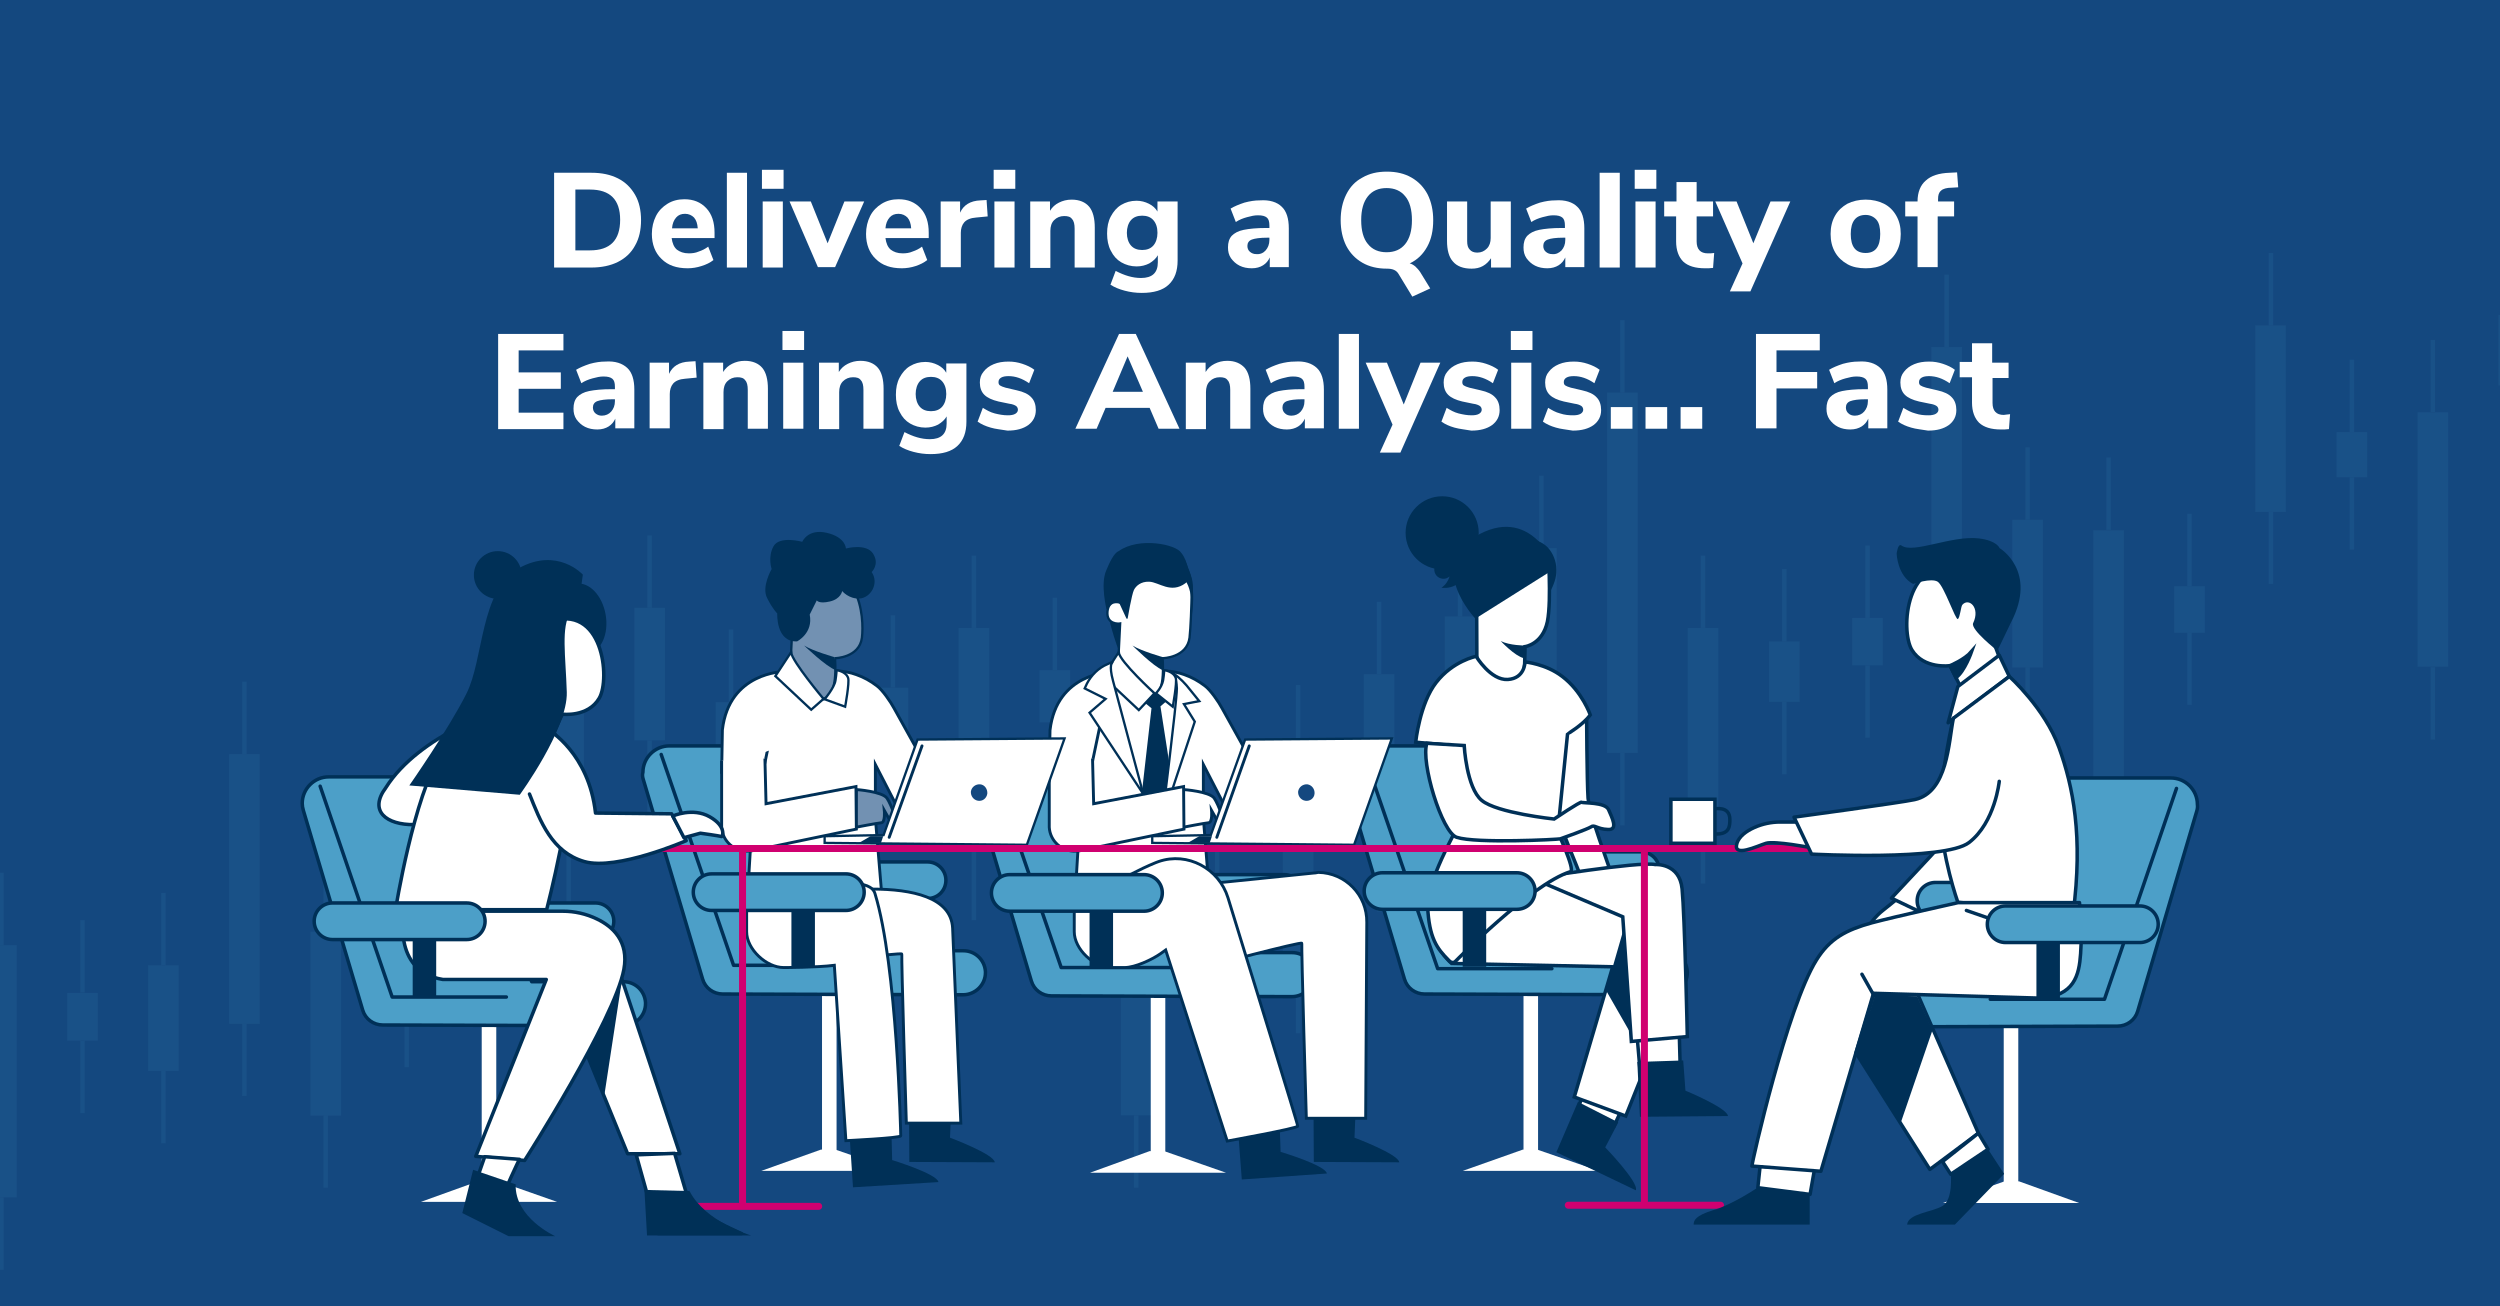 <?xml version="1.0" encoding="utf-8"?>
<!-- Generator: Adobe Illustrator 27.7.0, SVG Export Plug-In . SVG Version: 6.00 Build 0)  -->
<svg version="1.1" xmlns="http://www.w3.org/2000/svg" xmlns:xlink="http://www.w3.org/1999/xlink" x="0px" y="0px"
	 viewBox="0 0 670 350" style="enable-background:new 0 0 670 350;" xml:space="preserve">
<style type="text/css">
	.st0{fill:#14487F;}
	.st1{opacity:0.1;clip-path:url(#SVGID_00000047046621964217142720000001637977975437471905_);}
	.st2{fill:#4C9FC8;}
	.st3{fill:#FFFFFF;}
	.st4{fill:#003057;}
	.st5{fill:#4C9FC8;stroke:#003057;stroke-width:0.94;stroke-linecap:round;stroke-linejoin:round;stroke-miterlimit:10;}
	.st6{fill:none;stroke:#003057;stroke-width:0.94;stroke-linecap:round;stroke-linejoin:round;stroke-miterlimit:10;}
	.st7{fill:#FFFFFF;stroke:#003057;stroke-width:0.94;stroke-miterlimit:10;}
	.st8{fill:#263238;}
	.st9{fill:#FFFFFF;stroke:#003057;stroke-width:0.627;stroke-miterlimit:10;}
	.st10{fill:#FFFFFF;stroke:#003057;stroke-width:0.784;stroke-miterlimit:10;}
	.st11{fill:none;stroke:#003057;stroke-width:0.784;stroke-linecap:round;stroke-linejoin:round;stroke-miterlimit:10;}
	.st12{fill:#7291B2;stroke:#003057;stroke-width:0.627;stroke-miterlimit:10;}
	.st13{fill:#7291B2;stroke:#003057;stroke-width:0.784;stroke-miterlimit:10;}
	.st14{fill:none;stroke:#D00070;stroke-width:1.881;stroke-linecap:round;stroke-linejoin:round;stroke-miterlimit:10;}
	.st15{fill:#FFFFFF;stroke:#003057;stroke-width:0.94;stroke-linecap:round;stroke-linejoin:round;stroke-miterlimit:10;}
	.st16{fill:#003057;stroke:#003057;stroke-width:0.94;stroke-miterlimit:10;}
	.st17{fill:none;stroke:#003057;stroke-width:0.94;stroke-miterlimit:10;}
</style>
<g id="Chair_4">
</g>
<g id="Char_4_x5F_head">
</g>
<g id="Char4">
</g>
<g id="Char_4_x5F_Arm">
</g>
<g id="Arm_4">
</g>
<g id="Char_3_x5F_Head">
</g>
<g id="Chair_3_00000101072983827464517980000009537118369442569119_">
</g>
<g id="Char_3_x5F_Arm">
</g>
<g id="Char_3_x5F_Laptop">
</g>
<g id="Char_2_x5F_Head">
</g>
<g id="Chair_2">
</g>
<g id="Char_2_x5F_Hand">
</g>
<g id="Char_2_x5F_Laptop">
</g>
<g id="Table">
</g>
<g id="Char5_x5F_Head">
</g>
<g id="Layer_19">
</g>
<g id="Chair_5">
</g>
<g id="Char_5_x5F_Arm">
</g>
<g id="Chair_1">
</g>
<g id="Char_1_x5F_Arm">
</g>
<g id="Char_1_x5F_Head">
</g>
<g id="Chair_1_x5F_Arm">
</g>
<g id="TableAcc">
	<rect class="st0" width="670" height="350"/>
	<g>
		<defs>
			<rect id="SVGID_1_" width="670" height="350"/>
		</defs>
		<clipPath id="SVGID_00000104700423650484876220000016930627103168857768_">
			<use xlink:href="#SVGID_1_"  style="overflow:visible;"/>
		</clipPath>
		
			<g id="Grantt_Diagram_00000183946928330650143760000000014887512542776255_" style="opacity:0.1;clip-path:url(#SVGID_00000104700423650484876220000016930627103168857768_);">
			<g>
				<rect x="-3.7" y="253.3" class="st2" width="8.2" height="67.6"/>
				<rect x="-0.2" y="233.9" class="st2" width="1.2" height="19.4"/>
				<rect x="-0.2" y="320.9" class="st2" width="1.2" height="19.4"/>
			</g>
			<g>
				<rect x="18" y="266.1" class="st2" width="8.2" height="12.8"/>
				<rect x="21.5" y="246.6" class="st2" width="1.2" height="19.4"/>
				<rect x="21.5" y="278.9" class="st2" width="1.2" height="19.4"/>
			</g>
			<g>
				<rect x="39.7" y="258.7" class="st2" width="8.2" height="28.3"/>
				<rect x="43.2" y="239.3" class="st2" width="1.2" height="19.4"/>
				<rect x="43.2" y="287" class="st2" width="1.2" height="19.4"/>
			</g>
			<g>
				<rect x="61.4" y="202.1" class="st2" width="8.2" height="72.3"/>
				<rect x="64.9" y="182.7" class="st2" width="1.2" height="19.4"/>
				<rect x="64.9" y="274.3" class="st2" width="1.2" height="19.4"/>
			</g>
			<g>
				<rect x="83.2" y="249.7" class="st2" width="8.2" height="49.3"/>
				<rect x="86.7" y="230.3" class="st2" width="1.2" height="19.4"/>
				<rect x="86.7" y="298.9" class="st2" width="1.2" height="19.4"/>
			</g>
			<g>
				<rect x="104.9" y="246.2" class="st2" width="8.2" height="20.4"/>
				<rect x="108.4" y="226.8" class="st2" width="1.2" height="19.4"/>
				<rect x="108.4" y="266.6" class="st2" width="1.2" height="19.4"/>
			</g>
			<g>
				<rect x="126.6" y="223.5" class="st2" width="8.2" height="20.7"/>
				<rect x="130.1" y="204" class="st2" width="1.2" height="19.4"/>
				<rect x="130.1" y="244.2" class="st2" width="1.2" height="19.4"/>
			</g>
			<g>
				<rect x="148.3" y="176.6" class="st2" width="8.2" height="51.9"/>
				<rect x="151.8" y="157.2" class="st2" width="1.2" height="19.4"/>
				<rect x="151.8" y="228.5" class="st2" width="1.2" height="19.4"/>
			</g>
			<g>
				<rect x="170" y="162.9" class="st2" width="8.2" height="35.5"/>
				<rect x="173.5" y="143.5" class="st2" width="1.2" height="19.4"/>
				<rect x="173.5" y="198.4" class="st2" width="1.2" height="19.4"/>
			</g>
			<g>
				<rect x="191.8" y="188.2" class="st2" width="8.2" height="13.9"/>
				<rect x="195.3" y="168.7" class="st2" width="1.2" height="19.4"/>
				<rect x="195.3" y="202.1" class="st2" width="1.2" height="19.4"/>
			</g>
			<g>
				<rect x="213.5" y="209.9" class="st2" width="8.2" height="15"/>
				<rect x="217" y="190.5" class="st2" width="1.2" height="19.4"/>
				<rect x="217" y="224.9" class="st2" width="1.2" height="19.4"/>
			</g>
			<g>
				<rect x="235.2" y="184.3" class="st2" width="8.2" height="17.6"/>
				<rect x="238.7" y="164.9" class="st2" width="1.2" height="19.4"/>
				<rect x="238.7" y="201.8" class="st2" width="1.2" height="19.4"/>
			</g>
			<g>
				<rect x="256.9" y="168.3" class="st2" width="8.2" height="58.9"/>
				<rect x="260.4" y="148.9" class="st2" width="1.2" height="19.4"/>
				<rect x="260.4" y="227.2" class="st2" width="1.2" height="19.4"/>
			</g>
			<g>
				<rect x="278.6" y="179.6" class="st2" width="8.2" height="14"/>
				<rect x="282.1" y="160.2" class="st2" width="1.2" height="19.4"/>
				<rect x="282.1" y="193.5" class="st2" width="1.2" height="19.4"/>
			</g>
			<g>
				<rect x="300.4" y="207.9" class="st2" width="8.2" height="91"/>
				<rect x="303.9" y="188.5" class="st2" width="1.2" height="19.4"/>
				<rect x="303.9" y="298.9" class="st2" width="1.2" height="19.4"/>
			</g>
			<g>
				<rect x="322.1" y="237.3" class="st2" width="8.2" height="15.5"/>
				<rect x="325.6" y="217.9" class="st2" width="1.2" height="19.4"/>
				<rect x="325.6" y="252.8" class="st2" width="1.2" height="19.4"/>
			</g>
			<g>
				<rect x="343.8" y="203" class="st2" width="8.2" height="54.6"/>
				<rect x="347.3" y="183.6" class="st2" width="1.2" height="19.4"/>
				<rect x="347.3" y="257.5" class="st2" width="1.2" height="19.4"/>
			</g>
			<g>
				<rect x="365.5" y="180.7" class="st2" width="8.2" height="44.2"/>
				<rect x="369" y="161.3" class="st2" width="1.2" height="19.4"/>
				<rect x="369" y="224.9" class="st2" width="1.2" height="19.4"/>
			</g>
			<g>
				<rect x="387.2" y="165.2" class="st2" width="8.2" height="15.7"/>
				<rect x="390.7" y="145.8" class="st2" width="1.2" height="19.4"/>
				<rect x="390.7" y="180.9" class="st2" width="1.2" height="19.4"/>
			</g>
			<g>
				<rect x="409" y="146.9" class="st2" width="8.2" height="65.7"/>
				<rect x="412.5" y="127.5" class="st2" width="1.2" height="19.4"/>
				<rect x="412.5" y="212.6" class="st2" width="1.2" height="19.4"/>
			</g>
			<g>
				<rect x="430.7" y="105.2" class="st2" width="8.2" height="96.6"/>
				<rect x="434.2" y="85.8" class="st2" width="1.2" height="19.4"/>
				<rect x="434.2" y="201.8" class="st2" width="1.2" height="19.4"/>
			</g>
			<g>
				<rect x="452.3" y="168.3" class="st2" width="8.2" height="49.1"/>
				<rect x="455.8" y="148.9" class="st2" width="1.2" height="19.4"/>
				<rect x="455.8" y="217.4" class="st2" width="1.2" height="19.4"/>
			</g>
			<g>
				<rect x="474.1" y="171.9" class="st2" width="8.2" height="16.2"/>
				<rect x="477.6" y="152.5" class="st2" width="1.2" height="19.4"/>
				<rect x="477.6" y="188.1" class="st2" width="1.2" height="19.4"/>
			</g>
			<g>
				<rect x="496.4" y="165.6" class="st2" width="8.2" height="12.7"/>
				<rect x="499.9" y="146.2" class="st2" width="1.2" height="19.4"/>
				<rect x="499.9" y="178.3" class="st2" width="1.2" height="19.4"/>
			</g>
			<g>
				<rect x="517.6" y="93" class="st2" width="8.2" height="56.8"/>
				<rect x="521.1" y="73.6" class="st2" width="1.2" height="19.4"/>
				<rect x="521.1" y="149.8" class="st2" width="1.2" height="19.4"/>
			</g>
			<g>
				<rect x="539.3" y="139.3" class="st2" width="8.2" height="39.6"/>
				<rect x="542.8" y="119.9" class="st2" width="1.2" height="19.4"/>
				<rect x="542.8" y="178.8" class="st2" width="1.2" height="19.4"/>
			</g>
			<g>
				<rect x="561" y="142.1" class="st2" width="8.2" height="68.6"/>
				<rect x="564.5" y="122.6" class="st2" width="1.2" height="19.4"/>
				<rect x="564.5" y="210.6" class="st2" width="1.2" height="19.4"/>
			</g>
			<g>
				<rect x="582.7" y="157.1" class="st2" width="8.2" height="12.5"/>
				<rect x="586.2" y="137.7" class="st2" width="1.2" height="19.4"/>
				<rect x="586.2" y="169.5" class="st2" width="1.2" height="19.4"/>
			</g>
			<g>
				<rect x="604.4" y="87.2" class="st2" width="8.2" height="50"/>
				<rect x="608" y="67.8" class="st2" width="1.2" height="19.4"/>
				<rect x="608" y="137.1" class="st2" width="1.2" height="19.4"/>
			</g>
			<g>
				<rect x="626.2" y="115.8" class="st2" width="8.2" height="12.1"/>
				<rect x="629.7" y="96.4" class="st2" width="1.2" height="19.4"/>
				<rect x="629.7" y="127.9" class="st2" width="1.2" height="19.4"/>
			</g>
			<g>
				<rect x="647.9" y="110.5" class="st2" width="8.2" height="68.2"/>
				<rect x="651.4" y="91.1" class="st2" width="1.2" height="19.4"/>
				<rect x="651.4" y="178.8" class="st2" width="1.2" height="19.4"/>
			</g>
			<g>
				<rect x="669.6" y="84.4" class="st2" width="8.2" height="18.9"/>
			</g>
		</g>
	</g>
	<g>
		<path class="st3" d="M148.6,46.3h9.9c2.8,0,5.1,0.5,7.1,1.5c2,1,3.5,2.5,4.6,4.4c1.1,1.9,1.6,4.2,1.6,6.8c0,2.6-0.5,4.9-1.6,6.8
			c-1,1.9-2.6,3.4-4.6,4.4c-2,1-4.4,1.5-7.2,1.5h-9.9V46.3z M158.1,67.1c5.4,0,8.1-2.7,8.1-8.2c0-5.4-2.7-8.1-8.1-8.1h-3.9v16.3
			H158.1z"/>
		<path class="st3" d="M191.5,63.8H180c0.2,1.4,0.6,2.4,1.4,3.1c0.8,0.6,1.8,1,3.2,1c0.9,0,1.8-0.1,2.7-0.5c0.9-0.3,1.7-0.7,2.5-1.3
			l1.4,3.6c-0.9,0.7-1.9,1.2-3.2,1.6c-1.2,0.4-2.5,0.6-3.7,0.6c-3,0-5.3-0.8-7-2.5c-1.7-1.6-2.6-3.9-2.6-6.7c0-1.8,0.4-3.4,1.1-4.8
			c0.7-1.4,1.8-2.5,3.1-3.3c1.3-0.8,2.8-1.2,4.5-1.2c2.5,0,4.4,0.8,5.9,2.4s2.2,3.8,2.2,6.6V63.8z M181.2,58.3
			c-0.6,0.7-1,1.6-1.1,2.9h6.9c-0.1-1.3-0.4-2.2-1-2.9c-0.6-0.6-1.4-1-2.4-1C182.6,57.3,181.8,57.6,181.2,58.3z"/>
		<path class="st3" d="M194.8,71.7V46.3h5.4v25.4H194.8z"/>
		<path class="st3" d="M204.2,45.5h5.8v5.1h-5.8V45.5z M204.4,71.7V54h5.4v17.7H204.4z"/>
		<path class="st3" d="M226.3,54h5.3l-7.8,17.6h-4.6L211.6,54h5.7l4.5,11.2L226.3,54z"/>
		<path class="st3" d="M248.8,63.8h-11.5c0.2,1.4,0.6,2.4,1.4,3.1c0.8,0.6,1.8,1,3.2,1c0.9,0,1.8-0.1,2.7-0.5
			c0.9-0.3,1.7-0.7,2.5-1.3l1.4,3.6c-0.9,0.7-1.9,1.2-3.1,1.6c-1.2,0.4-2.5,0.6-3.7,0.6c-3,0-5.3-0.8-7-2.5
			c-1.7-1.6-2.6-3.9-2.6-6.7c0-1.8,0.4-3.4,1.1-4.8c0.7-1.4,1.8-2.5,3.1-3.3c1.3-0.8,2.8-1.2,4.5-1.2c2.5,0,4.4,0.8,5.9,2.4
			s2.2,3.8,2.2,6.6V63.8z M238.4,58.3c-0.6,0.7-1,1.6-1.1,2.9h6.9c-0.1-1.3-0.4-2.2-1-2.9c-0.6-0.6-1.4-1-2.4-1S239,57.6,238.4,58.3
			z"/>
		<path class="st3" d="M264.7,58l-3.1,0.3c-1.5,0.1-2.6,0.6-3.2,1.3c-0.6,0.7-0.9,1.7-0.9,2.8v9.2h-5.4V54h5.2v3
			c0.9-2,2.7-3.2,5.5-3.3l1.6-0.1L264.7,58z"/>
		<path class="st3" d="M266.3,45.5h5.8v5.1h-5.8V45.5z M266.5,71.7V54h5.4v17.7H266.5z"/>
		<path class="st3" d="M291.9,55.4c1,1.2,1.5,3.1,1.5,5.6v10.7h-5.4V61.3c0-1.2-0.2-2.1-0.7-2.6c-0.4-0.6-1.1-0.8-2.1-0.8
			c-1.1,0-2,0.4-2.7,1.1c-0.7,0.7-1,1.7-1,2.9v9.9h-5.4V54h5.3v2.5c0.6-1,1.4-1.7,2.4-2.2s2.1-0.8,3.4-0.8
			C289.3,53.5,290.9,54.2,291.9,55.4z"/>
		<path class="st3" d="M315.6,54v15.8c0,2.9-0.8,5-2.4,6.5s-4,2.2-7.2,2.2c-1.6,0-3.1-0.2-4.6-0.6c-1.5-0.4-2.7-0.9-3.8-1.6l1.4-3.7
			c2.3,1.2,4.5,1.9,6.8,1.9c3,0,4.5-1.4,4.5-4.2v-1.9c-0.5,0.9-1.3,1.6-2.3,2.2c-1,0.5-2.1,0.8-3.4,0.8c-1.5,0-2.9-0.4-4.1-1.1
			c-1.2-0.7-2.1-1.7-2.8-3.1c-0.7-1.3-1-2.9-1-4.6c0-1.8,0.3-3.3,1-4.6c0.7-1.3,1.6-2.4,2.8-3.1c1.2-0.7,2.5-1.1,4.1-1.1
			c1.2,0,2.3,0.3,3.3,0.8c1,0.5,1.8,1.2,2.3,2.1V54H315.6z M309.1,65.8c0.7-0.8,1.1-2,1.1-3.4c0-1.5-0.4-2.6-1.1-3.4s-1.7-1.2-3-1.2
			c-1.3,0-2.3,0.4-3,1.2s-1.1,2-1.1,3.4c0,1.4,0.4,2.6,1.1,3.4c0.7,0.8,1.7,1.2,3,1.2C307.4,67,308.4,66.6,309.1,65.8z"/>
		<path class="st3" d="M343.5,55.4c1.3,1.2,1.9,3.2,1.9,5.8v10.4h-5.1V69c-0.4,0.9-1,1.6-1.8,2.1c-0.8,0.5-1.8,0.8-3,0.8
			c-1.2,0-2.3-0.2-3.3-0.7c-1-0.5-1.7-1.2-2.3-2c-0.6-0.9-0.8-1.8-0.8-2.9c0-1.3,0.3-2.3,1-3.1c0.7-0.7,1.7-1.3,3.2-1.6
			c1.5-0.3,3.5-0.5,6-0.5h0.9v-0.6c0-1.1-0.2-1.8-0.7-2.2c-0.5-0.4-1.2-0.6-2.4-0.6c-0.9,0-1.8,0.2-2.9,0.5c-1.1,0.3-2.1,0.7-3,1.3
			l-1.4-3.6c1-0.6,2.2-1.1,3.7-1.6c1.5-0.4,2.8-0.6,4.1-0.6C340.3,53.5,342.3,54.2,343.5,55.4z M339.2,67.1c0.6-0.7,1-1.6,1-2.8
			v-0.6h-0.6c-1.9,0-3.3,0.2-4.1,0.5c-0.8,0.3-1.2,0.9-1.2,1.7c0,0.6,0.2,1.2,0.7,1.6s1,0.6,1.7,0.6
			C337.7,68.2,338.6,67.8,339.2,67.1z"/>
		<path class="st3" d="M379.3,71.4c0.4,0.4,0.9,0.9,1.3,1.5l2.7,4.4l-4.8,2.2l-3.7-6.1c-0.6-1-1.6-1.4-3.1-1.4
			c-2.5,0-4.7-0.5-6.6-1.6c-1.9-1.1-3.3-2.6-4.3-4.5c-1-2-1.5-4.3-1.5-6.9c0-2.6,0.5-4.9,1.5-6.9c1-2,2.4-3.5,4.3-4.5
			c1.9-1.1,4-1.6,6.6-1.6c2.5,0,4.7,0.5,6.6,1.6c1.9,1.1,3.3,2.6,4.3,4.5c1,2,1.5,4.3,1.5,6.9c0,2.8-0.5,5.1-1.6,7.1
			c-1.1,2-2.6,3.5-4.7,4.5C378.3,70.7,378.8,71,379.3,71.4z M376.6,65.4c1.2-1.5,1.8-3.6,1.8-6.4s-0.6-5-1.8-6.4
			c-1.2-1.5-2.9-2.2-5-2.2c-2.1,0-3.8,0.7-5,2.2c-1.2,1.5-1.8,3.6-1.8,6.4s0.6,5,1.8,6.4c1.2,1.5,2.9,2.2,5,2.2
			C373.7,67.6,375.4,66.9,376.6,65.4z"/>
		<path class="st3" d="M404.9,54v17.7h-5.3v-2.5c-0.6,0.9-1.3,1.6-2.2,2.1c-0.9,0.5-1.9,0.7-3,0.7c-2.2,0-3.9-0.6-5-1.9
			c-1.1-1.2-1.6-3.1-1.6-5.6V54h5.4v10.6c0,1.1,0.2,1.8,0.7,2.3c0.4,0.5,1.1,0.8,2,0.8c1.1,0,1.9-0.4,2.6-1.1c0.7-0.7,1-1.7,1-2.8
			V54H404.9z"/>
		<path class="st3" d="M422.7,55.4c1.3,1.2,1.9,3.2,1.9,5.8v10.4h-5.1V69c-0.4,0.9-1,1.6-1.8,2.1c-0.8,0.5-1.8,0.8-3,0.8
			c-1.2,0-2.3-0.2-3.3-0.7c-1-0.5-1.7-1.2-2.3-2c-0.6-0.9-0.8-1.8-0.8-2.9c0-1.3,0.3-2.3,1-3.1c0.7-0.7,1.7-1.3,3.2-1.6
			c1.5-0.3,3.5-0.5,6-0.5h0.9v-0.6c0-1.1-0.2-1.8-0.7-2.2c-0.5-0.4-1.2-0.6-2.4-0.6c-0.9,0-1.8,0.2-2.9,0.5c-1.1,0.3-2.1,0.7-3,1.3
			l-1.4-3.6c1-0.6,2.2-1.1,3.7-1.6c1.5-0.4,2.8-0.6,4.1-0.6C419.5,53.5,421.5,54.2,422.7,55.4z M418.5,67.1c0.6-0.7,1-1.6,1-2.8
			v-0.6h-0.6c-1.9,0-3.3,0.2-4.1,0.5c-0.8,0.3-1.2,0.9-1.2,1.7c0,0.6,0.2,1.2,0.7,1.6s1,0.6,1.7,0.6C417,68.2,417.8,67.8,418.5,67.1
			z"/>
		<path class="st3" d="M428.7,71.7V46.3h5.4v25.4H428.7z"/>
		<path class="st3" d="M438.1,45.5h5.8v5.1h-5.8V45.5z M438.3,71.7V54h5.4v17.7H438.3z"/>
		<path class="st3" d="M459.4,67.8l-0.3,4c-0.7,0.1-1.4,0.1-2.1,0.1c-2.7,0-4.6-0.6-5.9-1.8c-1.2-1.2-1.9-3-1.9-5.4V58H446V54h3.3
			v-5.2h5.4V54h4.4V58h-4.4v6.7c0,2.1,1,3.2,3,3.2C458.3,67.9,458.8,67.9,459.4,67.8z"/>
		<path class="st3" d="M474.5,54h5.3l-10.7,24.1h-5.5l3.4-7.5L459.7,54h5.7l4.5,11.2L474.5,54z"/>
		<path class="st3" d="M495.1,70.8c-1.4-0.8-2.5-1.8-3.3-3.2c-0.8-1.4-1.2-3-1.2-4.9c0-1.9,0.4-3.5,1.2-4.9c0.8-1.4,1.9-2.4,3.3-3.2
			c1.4-0.7,3.1-1.1,4.9-1.1s3.5,0.4,4.9,1.1c1.4,0.7,2.5,1.8,3.3,3.2c0.8,1.4,1.2,3,1.2,4.9c0,1.9-0.4,3.5-1.2,4.9
			c-0.8,1.4-1.9,2.4-3.3,3.2c-1.4,0.8-3.1,1.1-4.9,1.1S496.5,71.6,495.1,70.8z M503.9,62.7c0-1.7-0.3-3-1-3.8
			c-0.7-0.8-1.7-1.3-2.9-1.3c-2.6,0-4,1.7-4,5.1c0,3.4,1.3,5.1,4,5.1C502.6,67.8,503.9,66.1,503.9,62.7z"/>
		<path class="st3" d="M519.3,54h4.4V58h-4.4v13.6h-5.4V58h-3.3V54h3.3c0-2.5,0.8-4.4,2.2-5.6c1.4-1.3,3.5-2,6.4-2.1l2-0.1l0.3,4
			l-1.7,0.1c-1.4,0-2.4,0.3-2.9,0.8c-0.6,0.5-0.8,1.2-0.8,2.3V54z"/>
		<path class="st3" d="M133.5,114.9V89.5H151v4.4h-12v5.9h11.3v4.4H139v6.4h12v4.4H133.5z"/>
		<path class="st3" d="M168.1,98.6c1.3,1.2,1.9,3.2,1.9,5.8v10.4h-5.1v-2.6c-0.4,0.9-1,1.6-1.8,2.1c-0.8,0.5-1.8,0.8-3,0.8
			c-1.2,0-2.3-0.2-3.3-0.7c-1-0.5-1.7-1.2-2.3-2c-0.6-0.9-0.8-1.8-0.8-2.9c0-1.3,0.3-2.3,1-3.1c0.7-0.7,1.7-1.3,3.2-1.6
			c1.5-0.3,3.5-0.5,6-0.5h0.9v-0.6c0-1.1-0.2-1.8-0.7-2.2c-0.5-0.4-1.2-0.6-2.4-0.6c-0.9,0-1.8,0.2-2.9,0.5c-1.1,0.3-2.1,0.7-3,1.3
			l-1.4-3.6c1-0.6,2.2-1.1,3.7-1.6c1.5-0.4,2.8-0.6,4.1-0.6C164.9,96.7,166.8,97.4,168.1,98.6z M163.8,110.3c0.6-0.7,1-1.6,1-2.8
			V107h-0.6c-1.9,0-3.3,0.2-4.1,0.5c-0.8,0.3-1.2,0.9-1.2,1.7c0,0.6,0.2,1.2,0.7,1.6s1,0.6,1.7,0.6
			C162.3,111.4,163.2,111,163.8,110.3z"/>
		<path class="st3" d="M186.7,101.2l-3.1,0.3c-1.5,0.1-2.6,0.6-3.2,1.3c-0.6,0.7-0.9,1.7-0.9,2.8v9.2h-5.4V97.2h5.2v3
			c0.9-2,2.7-3.2,5.5-3.3l1.6-0.1L186.7,101.2z"/>
		<path class="st3" d="M204.3,98.6c1,1.2,1.5,3.1,1.5,5.6v10.7h-5.4v-10.4c0-1.2-0.2-2.1-0.7-2.6c-0.4-0.6-1.1-0.8-2.1-0.8
			c-1.1,0-2,0.4-2.7,1.1c-0.7,0.7-1,1.7-1,2.9v9.9h-5.4V97.2h5.3v2.5c0.6-1,1.4-1.7,2.4-2.2s2.1-0.8,3.4-0.8
			C201.7,96.7,203.3,97.4,204.3,98.6z"/>
		<path class="st3" d="M209.7,88.7h5.8v5.1h-5.8V88.7z M209.9,114.9V97.2h5.4v17.7H209.9z"/>
		<path class="st3" d="M235.3,98.6c1,1.2,1.5,3.1,1.5,5.6v10.7h-5.4v-10.4c0-1.2-0.2-2.1-0.7-2.6c-0.4-0.6-1.1-0.8-2.1-0.8
			c-1.1,0-2,0.4-2.7,1.1c-0.7,0.7-1,1.7-1,2.9v9.9h-5.4V97.2h5.3v2.5c0.6-1,1.4-1.7,2.4-2.2s2.1-0.8,3.4-0.8
			C232.7,96.7,234.3,97.4,235.3,98.6z"/>
		<path class="st3" d="M259,97.2v15.8c0,2.9-0.8,5-2.4,6.5s-4,2.2-7.2,2.2c-1.6,0-3.1-0.2-4.6-0.6c-1.5-0.4-2.7-0.9-3.8-1.6l1.4-3.7
			c2.3,1.2,4.5,1.9,6.8,1.9c3,0,4.5-1.4,4.5-4.2v-1.9c-0.5,0.9-1.3,1.6-2.3,2.2c-1,0.5-2.1,0.8-3.4,0.8c-1.5,0-2.9-0.4-4.1-1.1
			c-1.2-0.7-2.1-1.7-2.8-3.1c-0.7-1.3-1-2.9-1-4.6c0-1.8,0.3-3.3,1-4.6c0.7-1.3,1.6-2.4,2.8-3.1c1.2-0.7,2.5-1.1,4.1-1.1
			c1.2,0,2.3,0.3,3.3,0.8c1,0.5,1.8,1.2,2.3,2.1v-2.5H259z M252.5,109c0.7-0.8,1.1-2,1.1-3.4c0-1.5-0.4-2.6-1.1-3.4s-1.7-1.2-3-1.2
			c-1.3,0-2.3,0.4-3,1.2s-1.1,2-1.1,3.4c0,1.4,0.4,2.6,1.1,3.4c0.7,0.8,1.7,1.2,3,1.2C250.8,110.2,251.8,109.8,252.5,109z"/>
		<path class="st3" d="M265.5,114.6c-1.4-0.4-2.5-0.9-3.5-1.6l1.4-3.7c1,0.6,2,1.2,3.2,1.5s2.3,0.5,3.5,0.5c0.8,0,1.5-0.1,2-0.4
			c0.5-0.3,0.7-0.7,0.7-1.1c0-0.4-0.2-0.8-0.5-1c-0.3-0.2-0.9-0.5-1.8-0.6l-2.9-0.6c-1.7-0.4-3-1-3.8-1.8c-0.8-0.8-1.2-1.9-1.2-3.3
			c0-1.1,0.3-2.1,1-2.9c0.6-0.8,1.5-1.5,2.7-2c1.2-0.5,2.5-0.7,4-0.7c1.3,0,2.5,0.2,3.7,0.6c1.2,0.4,2.3,0.9,3.2,1.6l-1.4,3.6
			c-1.9-1.3-3.7-1.9-5.5-1.9c-0.8,0-1.5,0.1-2,0.4c-0.5,0.3-0.7,0.7-0.7,1.2c0,0.4,0.1,0.7,0.4,0.9c0.3,0.2,0.8,0.4,1.5,0.6l3,0.7
			c1.8,0.4,3.1,1,3.9,1.9c0.8,0.8,1.2,2,1.2,3.4c0,1.7-0.7,3-2,4c-1.4,1-3.2,1.5-5.6,1.5C268.3,115.1,266.8,115,265.5,114.6z"/>
		<path class="st3" d="M310.5,114.9l-2.4-5.6h-11.8l-2.4,5.6h-5.7l11.7-25.4h4.5l11.7,25.4H310.5z M298.2,105h8.1l-4.1-9.5
			L298.2,105z"/>
		<path class="st3" d="M333.6,98.6c1,1.2,1.5,3.1,1.5,5.6v10.7h-5.4v-10.4c0-1.2-0.2-2.1-0.7-2.6c-0.4-0.6-1.1-0.8-2.1-0.8
			c-1.1,0-2,0.4-2.7,1.1c-0.7,0.7-1,1.7-1,2.9v9.9h-5.4V97.2h5.3v2.5c0.6-1,1.4-1.7,2.4-2.2c1-0.5,2.1-0.8,3.4-0.8
			C331,96.7,332.5,97.4,333.6,98.6z"/>
		<path class="st3" d="M352.9,98.6c1.3,1.2,1.9,3.2,1.9,5.8v10.4h-5.1v-2.6c-0.4,0.9-1,1.6-1.8,2.1c-0.8,0.5-1.8,0.8-3,0.8
			c-1.2,0-2.3-0.2-3.3-0.7c-1-0.5-1.7-1.2-2.3-2c-0.6-0.9-0.8-1.8-0.8-2.9c0-1.3,0.3-2.3,1-3.1c0.7-0.7,1.7-1.3,3.2-1.6
			c1.5-0.3,3.5-0.5,6-0.5h0.9v-0.6c0-1.1-0.2-1.8-0.7-2.2s-1.2-0.6-2.4-0.6c-0.9,0-1.8,0.2-2.9,0.5c-1.1,0.3-2.1,0.7-3,1.3l-1.4-3.6
			c1-0.6,2.2-1.1,3.7-1.6c1.5-0.4,2.8-0.6,4.1-0.6C349.7,96.7,351.6,97.4,352.9,98.6z M348.6,110.3c0.6-0.7,1-1.6,1-2.8V107H349
			c-1.9,0-3.3,0.2-4.1,0.5c-0.8,0.3-1.2,0.9-1.2,1.7c0,0.6,0.2,1.2,0.7,1.6c0.4,0.4,1,0.6,1.7,0.6C347.1,111.4,348,111,348.6,110.3z
			"/>
		<path class="st3" d="M358.8,114.9V89.5h5.4v25.4H358.8z"/>
		<path class="st3" d="M380.7,97.2h5.3l-10.7,24.1h-5.5l3.4-7.5L366,97.2h5.7l4.5,11.2L380.7,97.2z"/>
		<path class="st3" d="M389.8,114.6c-1.4-0.4-2.5-0.9-3.5-1.6l1.4-3.7c1,0.6,2,1.2,3.2,1.5s2.3,0.5,3.5,0.5c0.8,0,1.5-0.1,2-0.4
			c0.5-0.3,0.7-0.7,0.7-1.1c0-0.4-0.2-0.8-0.5-1c-0.3-0.2-0.9-0.5-1.8-0.6l-2.9-0.6c-1.7-0.4-3-1-3.8-1.8c-0.8-0.8-1.2-1.9-1.2-3.3
			c0-1.1,0.3-2.1,1-2.9c0.6-0.8,1.5-1.5,2.7-2c1.2-0.5,2.5-0.7,4-0.7c1.3,0,2.5,0.2,3.7,0.6c1.2,0.4,2.3,0.9,3.2,1.6l-1.4,3.6
			c-1.9-1.3-3.7-1.9-5.5-1.9c-0.8,0-1.5,0.1-2,0.4c-0.5,0.3-0.7,0.7-0.7,1.2c0,0.4,0.1,0.7,0.4,0.9c0.3,0.2,0.8,0.4,1.5,0.6l3,0.7
			c1.8,0.4,3.1,1,3.9,1.9c0.8,0.8,1.2,2,1.2,3.4c0,1.7-0.7,3-2,4c-1.4,1-3.2,1.5-5.6,1.5C392.7,115.1,391.2,115,389.8,114.6z"/>
		<path class="st3" d="M404.9,88.7h5.8v5.1h-5.8V88.7z M405,114.9V97.2h5.4v17.7H405z"/>
		<path class="st3" d="M417,114.6c-1.4-0.4-2.5-0.9-3.5-1.6l1.4-3.7c1,0.6,2,1.2,3.2,1.5c1.2,0.4,2.3,0.5,3.5,0.5
			c0.8,0,1.5-0.1,2-0.4c0.5-0.3,0.7-0.7,0.7-1.1c0-0.4-0.2-0.8-0.5-1c-0.3-0.2-0.9-0.5-1.8-0.6l-2.9-0.6c-1.7-0.4-3-1-3.8-1.8
			c-0.8-0.8-1.2-1.9-1.2-3.3c0-1.1,0.3-2.1,1-2.9c0.6-0.8,1.5-1.5,2.7-2c1.2-0.5,2.5-0.7,4-0.7c1.3,0,2.5,0.2,3.7,0.6
			c1.2,0.4,2.3,0.9,3.2,1.6l-1.4,3.6c-1.9-1.3-3.7-1.9-5.5-1.9c-0.8,0-1.5,0.1-2,0.4c-0.5,0.3-0.7,0.7-0.7,1.2
			c0,0.4,0.1,0.7,0.4,0.9c0.3,0.2,0.8,0.4,1.5,0.6l3,0.7c1.8,0.4,3.1,1,3.9,1.9c0.8,0.8,1.2,2,1.2,3.4c0,1.7-0.7,3-2,4
			c-1.4,1-3.2,1.5-5.6,1.5C419.8,115.1,418.3,115,417,114.6z"/>
		<path class="st3" d="M431.7,109.1h5.8v5.8h-5.8V109.1z"/>
		<path class="st3" d="M441,109.1h5.8v5.8H441V109.1z"/>
		<path class="st3" d="M450.4,109.1h5.8v5.8h-5.8V109.1z"/>
		<path class="st3" d="M470.6,114.9V89.5h17.1v4.4h-11.6v5.8H487v4.4h-10.9v10.7H470.6z"/>
		<path class="st3" d="M503.9,98.6c1.3,1.2,1.9,3.2,1.9,5.8v10.4h-5.1v-2.6c-0.4,0.9-1,1.6-1.8,2.1c-0.8,0.5-1.8,0.8-3,0.8
			c-1.2,0-2.3-0.2-3.3-0.7c-1-0.5-1.7-1.2-2.3-2c-0.6-0.9-0.8-1.8-0.8-2.9c0-1.3,0.3-2.3,1-3.1c0.7-0.7,1.7-1.3,3.2-1.6
			c1.5-0.3,3.5-0.5,6-0.5h0.9v-0.6c0-1.1-0.2-1.8-0.7-2.2s-1.2-0.6-2.4-0.6c-0.9,0-1.8,0.2-2.9,0.5c-1.1,0.3-2.1,0.7-3,1.3l-1.4-3.6
			c1-0.6,2.2-1.1,3.7-1.6c1.5-0.4,2.8-0.6,4.1-0.6C500.7,96.7,502.6,97.4,503.9,98.6z M499.6,110.3c0.6-0.7,1-1.6,1-2.8V107H500
			c-1.9,0-3.3,0.2-4.1,0.5c-0.8,0.3-1.2,0.9-1.2,1.7c0,0.6,0.2,1.2,0.7,1.6c0.4,0.4,1,0.6,1.7,0.6C498.1,111.4,499,111,499.6,110.3z
			"/>
		<path class="st3" d="M512.2,114.6c-1.4-0.4-2.5-0.9-3.5-1.6l1.4-3.7c1,0.6,2,1.2,3.2,1.5c1.2,0.4,2.3,0.5,3.5,0.5
			c0.8,0,1.5-0.1,2-0.4c0.5-0.3,0.7-0.7,0.7-1.1c0-0.4-0.2-0.8-0.5-1c-0.3-0.2-0.9-0.5-1.8-0.6l-2.9-0.6c-1.7-0.4-3-1-3.8-1.8
			c-0.8-0.8-1.2-1.9-1.2-3.3c0-1.1,0.3-2.1,1-2.9c0.6-0.8,1.5-1.5,2.7-2c1.2-0.5,2.5-0.7,4-0.7c1.3,0,2.5,0.2,3.7,0.6
			c1.2,0.4,2.3,0.9,3.2,1.6l-1.4,3.6c-1.9-1.3-3.7-1.9-5.5-1.9c-0.8,0-1.5,0.1-2,0.4c-0.5,0.3-0.7,0.7-0.7,1.2
			c0,0.4,0.1,0.7,0.4,0.9c0.3,0.2,0.8,0.4,1.5,0.6l3,0.7c1.8,0.4,3.1,1,3.9,1.9c0.8,0.8,1.2,2,1.2,3.4c0,1.7-0.7,3-2,4
			c-1.4,1-3.2,1.5-5.6,1.5C515,115.1,513.5,115,512.2,114.6z"/>
		<path class="st3" d="M538.7,111l-0.3,4c-0.7,0.1-1.4,0.1-2.1,0.1c-2.7,0-4.6-0.6-5.9-1.8c-1.2-1.2-1.9-3-1.9-5.4v-6.8h-3.3v-4.1
			h3.3V92h5.4v5.2h4.4v4.1H534v6.7c0,2.1,1,3.2,3,3.2C537.5,111.1,538.1,111.1,538.7,111z"/>
	</g>
	<g>
		<g>
			<rect x="425.2" y="235.3" class="st4" width="6.3" height="18.2"/>
			<path class="st5" d="M439.8,238.1h-36c-2.7,0-4.9-2.2-4.9-4.9l0,0c0-2.7,2.2-4.9,4.9-4.9h36c2.7,0,4.9,2.2,4.9,4.9l0,0
				C444.6,235.9,442.4,238.1,439.8,238.1z"/>
		</g>
		<g>
			<g>
				<polygon class="st3" points="412.2,313.1 408.3,313 408.3,266.5 412.2,266.5 				"/>
			</g>
			<g>
				<polygon class="st3" points="392,313.8 428.5,313.8 412,308.1 408.1,308.1 				"/>
			</g>
			<g>
				<path class="st5" d="M360.5,208.9l15.9,53.5c0.7,2.4,2.9,4,5.4,4l64.4,0.2c3.3,0,6-2.7,6-5.9c0-0.1,0-0.2,0-0.3l0,0
					c-0.2-3.2-2.8-5.6-5.9-5.6h-24.6l-19.7-54.9h-34.5c-3.9,0-7.1,3.2-7.1,7.1C360.2,207.6,360.3,208.3,360.5,208.9z"/>
			</g>
			<polyline class="st6" points="365.9,203.2 385.3,259.6 415.9,259.6 			"/>
		</g>
		<path class="st7" d="M409.3,146.5l-11.6,2.5c-1.1,0.1-2,1-2,2.1l0.1,25c0,1.7,0.6,3.4,1.6,4.7l1.1,1.4c2.5,3.2,7.6,2.9,9.5-0.7
			c0.1-0.2,0.2-0.4,0.3-0.7c0-0.2,0.1-0.4,0.1-0.6l0.2-2.4c0.1-2.2,0.1-4.5,0.1-4.5s4.7-0.6,6-6.7c0.6-3,0.6-8,0.5-12.1
			C415.2,150.9,412.9,146.3,409.3,146.5z"/>
		<g>
			<path class="st4" d="M408.7,144.5c0.4,1.7,3,3.9,4.1,5.2c2.2,2.5,2.6,3.4,2.6,9c1-2,1.8-3.9,1.7-6.1c0-2.2-0.9-4.4-2.4-6
				C413.1,145.1,410.9,144.3,408.7,144.5"/>
		</g>
		<g>
			<path class="st4" d="M393,149.1L393,149.1c0-1.3-1.6-2.2-2.9-2.5c-1.3-0.2-2.6,0-3.8,0.7c-0.7,0.4-1.3,0.9-1.5,1.6
				c-0.1,0.7,0.6,1.6,1.3,1.4c-1.3,0.4-2,1.8-1.6,3.1c0.4,1.3,1.8,2,3.1,1.6c0.3-0.1,0.6-0.3,0.9-0.5c-0.4,1.2-1.1,2.3-2.2,3
				c3.4,0.5,6.5-1.9,7-5.3C393.6,151.2,393.4,150.1,393,149.1z"/>
		</g>
		<path class="st4" d="M395.4,165.8l21.6-13.6c0,0-6.1-16.5-20.4-9.1C381.4,151,395.4,165.8,395.4,165.8z"/>
		<circle class="st4" cx="386.5" cy="142.8" r="9.8"/>
		<path class="st4" d="M408.6,173c0,0-4,0-6.4-1.2c0,0,3.7,4,6.2,4.6L408.6,173z"/>
		<g>
			<polygon class="st7" points="438.6,288.6 432.6,301.7 422.8,297.2 429.1,280.9 			"/>
			<path class="st7" d="M425.2,190.8c0,0,0.1,18.8,0.4,23.1c0.4,4.5,5.5,17.8,6.4,20.8c0.7,2.4-7.6,2.8-8.3,0.5
				c-0.6-2.3-6.3-14.7-6.2-17.6c0.1-2.8,0.5-22.7,0.5-22.7L425.2,190.8z"/>
			<g>
				<polygon class="st3" points="416.4,219.5 417.9,219.7 419.7,222.3 418.9,224.8 416.8,224.7 414.8,221.2 				"/>
			</g>
			<g>
				<polygon class="st3" points="416.4,219.5 417.9,219.7 419.7,222.3 418.9,224.8 416.8,224.7 414.8,221.2 				"/>
			</g>
			<g>
				<path class="st7" d="M426.2,191.6c0,0-2.2-6.3-7.5-10.3c-4.4-3.4-10-3.9-10-3.9s0,4.4-4.6,4.7s-8.5-6.2-8.5-6.2s-6.2,1.2-10.7,7
					c-4.4,5.6-5.5,16-5.5,16l12.9,1.2l1,15.7l6.4,4.5c0,0,17.4,5.5,17.6,4.4c2.2-21.9,2.8-28,2.8-28S424.3,194.2,426.2,191.6z"/>
			</g>
			<path class="st7" d="M435.7,299.1l16-39.9c0,0-0.4-6.8-1.6-9s-39.3-14.7-39.3-14.7s-9.7-2.3-16.1,0c-6.5,2.3-11.3,10.4-10.4,14.9
				c0.9,4.5,4.7,7.8,4.7,7.8l43.2,0.9l-10.3,34.9L435.7,299.1z"/>
			<polygon class="st7" points="449.9,271.8 450.3,286.2 439.5,286.5 438,269.1 			"/>
			<path class="st7" d="M443.6,231.7c0,0,6.5-0.5,7.2,6.5c0.7,7,1.4,39.6,1.4,39.6l-15,1.3l-2.3-33.4l-24-10.2
				C410.8,235.4,439.3,230.8,443.6,231.7z"/>
			<path class="st7" d="M417.1,222.2c0,0,5.2,11,3.8,11.4c-10.6,3.3-30.9,24.1-30.9,24.1c-0.6,0.5-1.3,0.2-1.8-0.4
				c-3.1-3.1-5.2-5.9-5.6-14.4c-0.3-6.3,7.8-20.8,7.8-20.8L417.1,222.2z"/>
			<g>
				<path class="st4" d="M433.7,300.8l-3.5,6.7c0,0,9.1,9.4,8.2,11.5l-21.3-10.2l5.8-13.5L433.7,300.8z"/>
			</g>
			<g>
				<path class="st4" d="M451.1,284.2l0.6,8.1c0,0,11.2,4.6,11.4,6.8l-23.6,0.2l-0.7-14.7L451.1,284.2z"/>
			</g>
			<polygon class="st4" points="435.1,249.1 430.4,265.4 436.7,276.4 			"/>
		</g>
		<path class="st7" d="M392.4,199.8c0,0,0.6,11.3,4.7,14.7s19.4,5,19.4,5s7.1-4.8,7.4-4.5c0.3,0.3,6.3-0.1,7.2,2
			c0.9,2.1,2.7,5.5-0.2,5.3c-2.9-0.1-3.6-1.4-4.5-0.7c-0.9,0.6-7.6,3-8.2,3.2c-0.6,0.2-22.7,1.3-27.8-0.4c-4-1.3-9.7-20.2-8-25.2
			L392.4,199.8z"/>
		<g>
			<rect x="392" y="240.9" class="st4" width="6.3" height="18.2"/>
			<path class="st5" d="M406.5,243.7h-36c-2.7,0-4.9-2.2-4.9-4.9v0c0-2.7,2.2-4.9,4.9-4.9h36c2.7,0,4.9,2.2,4.9,4.9v0
				C411.4,241.6,409.2,243.7,406.5,243.7z"/>
		</g>
		<path class="st4" d="M296.8,162.9c-0.2,2.1,3.4,13.9,4.2,13.3c0.7-0.7,2.2-10.3,1.9-10.9C302.5,164.7,296.8,162.9,296.8,162.9z"/>
		<path class="st9" d="M310.4,147.6l-0.5-0.1c-5.7-0.3-9.1,4.4-9.2,10.1l-0.2,4c-0.8-0.3-3.4-0.9-3.7,2.3c-0.3,3.4,2.9,3.3,3.4,3.2
			l-0.6,12.1c-0.2,3.7,2.4,8.5,8.2,8.5c5-0.4,3.7-11.1,3.8-11.3c0,0,6.5-0.1,7.2-5.5c0.3-2.6,0.5-8.1,0.6-13
			C319.6,152.7,315.7,148.2,310.4,147.6z"/>
		<path class="st4" d="M311.6,176.1c0,0-5.7-1.6-8.1-3.1c0,0,5.6,5.6,8.1,6.6V176.1z"/>
		<g>
			<path class="st4" d="M310.6,149.9l-0.2-0.6c0,0-2.3-1.7-1.9-1.6c0.2,0,1.1-0.7,1.6,0.6l4.1,0.1c0,0,1.1-0.1,2,0.7
				c0.8,0.8,1.5,1.4,1.5,1.4s1.6,3.2,1.7,5.4c0.1,0.7,0.2,1.4,0.3,2.2c0.3,3.3-0.3,6.9-0.3,6.9s0.5-7.4-2.2-9.9
				c-2.7-2.5-9-1.2-9-1.2L310.6,149.9z"/>
			<path class="st4" d="M296.5,152.8c0.8-1.9,2-4.6,3.3-5.1c5.5-3.9,15.5-1.8,16.8,0.5c1.7,2,2.8,6.9,1.1,8.1
				c-3.9,2.9-7.1-0.3-9.7-0.4c-2.3-0.1-3.6,1.2-4.1,2.2c-0.6,1.2-1.7,7.7-1.7,7.7h-0.3l-1.9-4.1c-0.2-0.2-1.3-0.3-1.9,0l-1.6,1.6
				C296.6,163.2,294.8,156.6,296.5,152.8z"/>
		</g>
		<g id="freepik--Character--inject-4">
			<g>
				<rect x="329.7" y="241.4" class="st4" width="6.3" height="18.2"/>
				<path class="st5" d="M344.2,244.2h-36c-2.7,0-4.9-2.2-4.9-4.9l0,0c0-2.7,2.2-4.9,4.9-4.9h36c2.7,0,4.9,2.2,4.9,4.9l0,0
					C349.1,242,346.9,244.2,344.2,244.2z"/>
			</g>
			<g>
				<g>
					<polygon class="st3" points="312.3,313.1 308.4,313 308.4,266.9 312.3,266.9 					"/>
				</g>
				<g>
					<polygon class="st3" points="292.1,314.3 328.6,314.3 312,308.5 308.1,308.5 					"/>
				</g>
				<g>
					<path class="st5" d="M260.5,209.4l15.9,53.5c0.7,2.4,2.9,4,5.4,4l64.4,0.2c3.3,0,6-2.7,6-5.9c0-0.1,0-0.2,0-0.3l0,0
						c-0.2-3.2-2.8-5.6-5.9-5.6h-24.6l-19.7-54.9h-34.5c-3.9,0-7.1,3.2-7.1,7.1C260.2,208.1,260.3,208.8,260.5,209.4z"/>
				</g>
				<polyline class="st6" points="265,202.9 284.4,259.3 314.9,259.3 				"/>
			</g>
			<g>
				<path class="st10" d="M283.9,196.2l5.3,26.5l-1.2,19.8l35.9-5.8l-1.4-17.4l0-14.4l8.7,16.9l6.8-13.1l-10.5-18.9
					c-0.9-1.7-3.1-4.9-4.6-6c-1.7-1.3-3.5-2.3-5.5-3c-1.6-0.6-3.4-0.9-5.1-1l0,0c0.2,1.5,0.5,6.5-2.6,6.8c-2.7,0.3-7.1-6-9.7-6.8
					c-0.5,0.1-1.2,0.1-2.1,0.2h-0.2c-7.6,1-13.3,7.2-13.7,14.8L283.9,196.2z"/>
				<path class="st4" d="M363.5,293.1l-0.5,11.8c0,0,11.8,4.4,12,6.6l-22.9-0.1l-0.1-18.4L363.5,293.1z"/>
				<g>
					<path class="st4" d="M342.8,296.9l0.4,11.8c0,0,12.1,3.6,12.4,5.8l-22.8,1.6l-1.4-18.4L342.8,296.9z"/>
				</g>
				<path class="st10" d="M351.8,234c-13.5,1.4-31.5,3.2-31.5,3.2l2.4,22c0,0,26.4-7,26.2-6.4c-0.2,0.6,1.2,46.9,1.2,46.9H366
					l0.3-52.5c0.1-7.3-5.7-13.3-13-13.4C352.8,233.9,352.3,234,351.8,234z"/>
				<path class="st10" d="M287.9,242.9v6.8c0,4.7,5.3,9.6,9.9,9.6h3.6c2.8,0,7.3-2.1,9.6-3.7l1.4-1l16.5,51.2c0,0,18.9-3.4,18.9-4
					s-12.8-42-18.7-61.2c-2.4-7.8-10.8-12.4-18.6-9.7c-0.3,0.1-0.5,0.2-0.8,0.3C301.3,234.6,287.9,242.9,287.9,242.9z"/>
				<path class="st10" d="M292.7,204.5l5.1-24.4c0,0-14.6,0.1-16.4,15.6l-0.2,11.3"/>
				<g>
					<polygon class="st4" points="306,187.7 308.6,189.8 305.9,213.5 310.7,216.6 314.5,211.8 311,189.3 313.2,187.4 310.4,185.5 
						309.3,185.8 					"/>
					<path class="st9" d="M314.3,180.3c0,0,0.7,0.6,1.5,1.2c0.8,0.7,1.5,1.4,2.2,2.2l3.4,4.2l-4.1,0.8l2.9,4.7l-8.8,26.6
						c0,0,4-31.9,4-35.5C315.3,181.4,314.3,180.3,314.3,180.3z"/>
					<path class="st9" d="M299.8,174.8c0.3,2.5,9.6,11,9.6,11l-4.2,4.5l-9.6-9L299.8,174.8z"/>
					<path class="st9" d="M309.8,185.8l4.5,3.6c0,0,1.2-6.5,0.8-7.7c-0.6-1.8-3.1-2.1-3.1-2.1s0,0.9-0.3,2.8
						C311.3,184.3,309.8,185.8,309.8,185.8z"/>
					<path class="st9" d="M298.1,177.5c0-0.1-0.5,0.1-1.3,0.5c-2.4,1-4.3,2.9-5.5,5.2l-0.6,1.3l5.6,2.8l-4.3,3.7l14.4,21.8
						c0,0-7.2-26.8-8.1-30.3C297.1,178.1,298.1,177.5,298.1,177.5z"/>
				</g>
			</g>
			<g>
				<rect x="292" y="241.4" class="st4" width="6.3" height="18.2"/>
				<path class="st5" d="M306.6,244.2h-36c-2.7,0-4.9-2.2-4.9-4.9l0,0c0-2.7,2.2-4.9,4.9-4.9h36c2.7,0,4.9,2.2,4.9,4.9l0,0
					C311.5,242,309.3,244.2,306.6,244.2z"/>
			</g>
		</g>
		<path class="st10" d="M317.2,211.6c0,0,6.9,0.5,8.2,2.3c1.2,1.8,3.1,7,2.4,7.1c-0.4,0-0.9-0.1-1.2-0.4l-1.9-3.4
			c0,0,0.3,3.2-0.8,3.3c-1.1,0.1-6.8,1.2-6.8,1.2L317.2,211.6z"/>
		<g>
			<path class="st10" d="M281.2,203.9l0,17.8c0.2,3.7,3.4,6.6,7.1,6.4c0.4,0,0.7-0.1,1.1-0.1l27.9-5.8l-0.1-11.4l-24.1,4.6
				l-0.3-12.1"/>
		</g>
		<polygon class="st9" points="308.8,225.9 362.9,226.4 373,197.9 333.7,198.2 324.5,223.8 308.8,224.1 		"/>
		<line class="st11" x1="326.1" y1="224.4" x2="334.8" y2="199.9"/>
		<g>
			<path class="st0" d="M349.8,214.6c-1.2-0.2-2-1.3-1.9-2.5c0.2-1.2,1.3-2,2.5-1.9c1.2,0.2,2,1.3,1.9,2.5c0,0,0,0,0,0
				C352.2,214,351,214.8,349.8,214.6z"/>
		</g>
		<polyline class="st4" points="321.4,224.1 318.3,225.9 324.2,225.9 324.8,224.1 321.4,224.1 		"/>
		<path class="st12" d="M222.6,147.6l-0.5-0.1c-5.7-0.3-9.1,4.4-9.2,10.1l-0.2,4c-0.8-0.3-3.4-0.9-3.7,2.3c-0.3,3.4,2.9,3.3,3.4,3.2
			l-0.6,12.1c-0.2,3.7,2.4,8.5,8.2,8.5c5-0.4,3.7-11.1,3.8-11.3c0,0,6.5-0.1,7.2-5.5c0.3-2.6,0.3-8.3-2.2-13
			C226.4,153.3,227.9,148.2,222.6,147.6z"/>
		<path class="st4" d="M218.9,160.9c0,0,0.5,1,3.5,0.3c3-0.7,3.3-2.8,3.3-2.8s1.8,2.2,4.7,2c2.9-0.2,5.3-4,3.2-7.1
			c0,0,2.2-2,0.4-4.9c-1.8-2.9-7.3-1.4-7.3-1.4s0-3-5.1-4.2c-5.1-1.2-6.6,2.4-6.6,2.4s-6.1-1.7-7.7,1.2c-1.6,2.9-0.5,6.1-0.5,6.1
			s-2.8,4.8-1.2,7.8c1.5,3,2.7,4.1,2.7,4.1s-0.4,7.7,5.3,7.5c0,0,4.4-2.2,3.4-7.2L218.9,160.9z"/>
		<path class="st4" d="M223.6,176.1c0,0-5.7-1.6-8.1-3.1c0,0,5.9,5.7,8.5,6.6L223.6,176.1z"/>
		<g>
			<rect x="234.1" y="238" class="st4" width="6.3" height="18.2"/>
			<path class="st5" d="M248.6,240.8h-36c-2.7,0-4.9-2.2-4.9-4.9l0,0c0-2.7,2.2-4.9,4.9-4.9h36c2.7,0,4.9,2.2,4.9,4.9l0,0
				C253.5,238.7,251.3,240.8,248.6,240.8z"/>
		</g>
		<g>
			<g>
				<polygon class="st3" points="224.2,313.1 220.3,313 220.3,266.5 224.2,266.5 				"/>
			</g>
			<g>
				<polygon class="st3" points="204,313.8 240.5,313.8 223.9,308.1 220,308.1 				"/>
			</g>
			<g>
				<path class="st5" d="M172.4,208.9l15.9,53.5c0.7,2.4,2.9,4,5.4,4l64.4,0.2c3.3,0,6-2.7,6-5.9c0-0.1,0-0.2,0-0.3l0,0
					c-0.2-3.2-2.8-5.6-5.9-5.6h-24.6l-19.7-54.9h-34.5c-3.9,0-7.1,3.2-7.1,7.1C172.1,207.6,172.2,208.3,172.4,208.9z"/>
			</g>
			<polyline class="st6" points="177.2,202.2 196.6,258.7 227.2,258.7 			"/>
		</g>
		<g>
			<path class="st10" d="M196.1,196.2l5.3,26.5l-1.2,19.8l36-4.1l-1.6-19.1l0-14.4l8.7,16.9l6.8-13.1l-10.5-18.9
				c-0.9-1.7-3.1-4.9-4.6-6c-1.7-1.3-3.5-2.3-5.5-3c-1.6-0.6-3.4-0.9-5.1-1l0,0c-0.4,3.7-1.1,6.5-3.3,7.4c-2.5,1.1-6.5-6.6-9.1-7.4
				c-0.5,0.1-1.2,0.1-2.1,0.2h-0.2c-7.6,1-13.3,7.2-13.7,14.8L196.1,196.2z"/>
			<path class="st4" d="M255.1,293.1l-0.5,11.8c0,0,11.8,4.4,12,6.6l-22.9-0.1l-0.1-18.4L255.1,293.1z"/>
			<g>
				<path class="st4" d="M238.8,299.1l0.3,11.8c0,0,12.1,3.7,12.4,5.9l-22.9,1.4l-1.2-18.4L238.8,299.1z"/>
			</g>
			<path class="st10" d="M213.1,240.3l2.4,18.3c0,0,26.4-3.5,26.2-2.9c-0.2,0.6,1.2,45.3,1.2,45.3h14.6l-2.2-52.3
				C254.4,232.1,213.1,240.3,213.1,240.3z"/>
			<path class="st10" d="M200.1,242.9v6.8c0,4.7,5.3,9.6,9.9,9.6c0,0,8.9,0,13.6-0.6l3.1,47c0,0,14.7-0.7,14.7-1.3s-1-45.7-6.9-64.9
				C232.3,231.7,200.1,242.9,200.1,242.9z"/>
			<path class="st10" d="M210,180c0,0-14.6,0.1-16.4,15.6l-0.2,11.3l11.6-2.5L210,180z"/>
			<g>
				<polygon class="st3" points="210.7,180.3 209,180.5 202.2,196.1 204.6,201.7 208.7,200.2 210,190.2 				"/>
			</g>
			<g>
				<path class="st9" d="M212,174.8c0.3,2.5,8.7,12.5,8.7,12.5l-3.3,2.9l-9.6-9L212,174.8z"/>
				<path class="st9" d="M221,187.4l5.5,2c0,0,1.2-6.5,0.8-7.7c-0.6-1.8-3.1-2.1-3.1-2.1s0,0.9-0.3,2.8
					C223.6,184.3,221,187.4,221,187.4z"/>
			</g>
		</g>
		<g>
			<rect x="212.1" y="241.1" class="st4" width="6.3" height="18.2"/>
			<path class="st5" d="M226.7,244h-36c-2.7,0-4.9-2.2-4.9-4.9l0,0c0-2.7,2.2-4.9,4.9-4.9h36c2.7,0,4.9,2.2,4.9,4.9l0,0
				C231.6,241.8,229.4,244,226.7,244z"/>
		</g>
		<path class="st13" d="M229.5,211.6c0,0,6.9,0.5,8.2,2.3c1.2,1.8,3.1,7,2.4,7.1c-0.4,0-0.9-0.1-1.2-0.4l-1.9-3.4
			c0,0,0.3,3.2-0.8,3.3c-1.1,0.1-6.8,1.2-6.8,1.2L229.5,211.6z"/>
		<g>
			<path class="st10" d="M193.4,203.9l0,17.8c0.2,3.7,3.4,6.6,7.1,6.4c0.4,0,0.7-0.1,1.1-0.1l27.9-5.8l-0.1-11.4l-24.1,4.6
				l-0.3-12.1"/>
		</g>
		<polygon class="st9" points="221,225.9 275.2,226.4 285.3,197.9 245.9,198.2 236.8,223.8 221,224.1 		"/>
		<g>
			<path class="st0" d="M262.1,214.6c-1.2-0.2-2-1.3-1.9-2.5c0.2-1.2,1.3-2,2.5-1.9s2,1.3,1.9,2.5c0,0,0,0,0,0
				C264.4,214,263.3,214.8,262.1,214.6z"/>
		</g>
		<polyline class="st4" points="233.3,224.1 230.2,225.9 236.1,225.9 236.7,224.1 233.3,224.1 		"/>
		<line class="st11" x1="238.3" y1="224.4" x2="247.1" y2="199.9"/>
		<line class="st14" x1="169" y1="227.4" x2="503" y2="227.4"/>
		<line class="st14" x1="199" y1="227.8" x2="199" y2="322.8"/>
		<line class="st14" x1="178.6" y1="323.3" x2="219.4" y2="323.3"/>
		<line class="st14" x1="440.7" y1="227.5" x2="440.7" y2="322.5"/>
		<line class="st14" x1="420.3" y1="323" x2="461.1" y2="323"/>
		<path class="st15" d="M525.4,184l-2.8-5.6c0,0-7,1-10.2-4.2c-3.2-5.2-1.7-26.3,13.5-21.2s8.2,18.5,8.2,18.5l1.7,4.6L525.4,184z"/>
		<path class="st16" d="M522.6,178.4c0,0,3.9-1.6,5.8-3.8c0,0-1.9,5.4-4.2,7L522.6,178.4z"/>
		<path class="st4" d="M512.7,156.5c-4.2-2.2-4.4-8.1-4.4-8.1s0.3-2.9,1.3-2.2c3.1,2.3,13.5-2.8,20.8-1.9c4.8,0.6,5.5,2.6,5.5,2.6
			s10.3,6.1,3,20l-3.6,7.5c0,0-7.3-5.7-6.5-7.4c2-4.2-1.2-6.9-2.9-4.9c-0.4,0.5-0.6,3.4-1.2,3.8c-0.6,0.4-3.7-8.9-5.4-10
			C517.6,154.8,512.7,156.5,512.7,156.5z"/>
		<path class="st15" d="M511.2,238.7l-6.6,5.3c-1.9,1.5-3.4,3.4-4.5,5.5c-1,2-1.7,4.3-0.9,6.1c1.6,3.8,4.7-2.9,6.1-4.9
			c1.4-2,10.2-6.8,10.2-6.8L511.2,238.7z"/>
		<path class="st15" d="M543.4,198.5c0,0,6.1,9.2,4.1,17.9c-1.9,8-30.8,29-30.8,29l-9.8-4.7c0,0,19.8-21.1,22.1-24
			c5.7-7.1-2.7-17.7-5.7-23.5"/>
		<g>
			
				<rect x="527" y="243.5" transform="matrix(-1 -4.468393e-11 4.468393e-11 -1 1060.247 505.149)" class="st4" width="6.3" height="18.2"/>
			<path class="st5" d="M518.7,246.3h36c2.7,0,4.9-2.2,4.9-4.9v0c0-2.7-2.2-4.9-4.9-4.9h-36c-2.7,0-4.9,2.2-4.9,4.9v0
				C513.8,244.1,516,246.3,518.7,246.3z"/>
		</g>
		<g>
			<g>
				<polygon class="st3" points="537,321.6 540.9,321.5 540.9,275 537,275 				"/>
			</g>
			<g>
				<polygon class="st3" points="557.2,322.4 520.7,322.4 537.2,316.6 541.1,316.6 				"/>
			</g>
			<g>
				<path class="st5" d="M588.7,217.5L572.9,271c-0.7,2.4-2.9,4-5.4,4l-64.4,0.2c-3.3,0-6-2.7-6-5.9c0-0.1,0-0.2,0-0.3l0,0
					c0.2-3.2,2.8-5.6,5.9-5.6h24.6l19.7-54.9h34.5c3.9,0,7.1,3.2,7.1,7.1C589,216.2,588.9,216.9,588.7,217.5z"/>
			</g>
			<polyline class="st6" points="583.3,211.3 564,267.8 533.4,267.8 			"/>
		</g>
		<g>
			<polygon class="st15" points="486.3,313.3 485.1,320.1 471.1,318.3 471.7,312.6 			"/>
			<path class="st4" d="M453.9,328.2h31.1v-8.1l-14-1.8c0,0-6.8,4.6-11.8,6C454.3,325.8,453.9,327.1,453.9,328.2z"/>
			<polygon class="st15" points="535.8,175.6 538.5,181.3 522.1,193.7 524.7,184 			"/>
			<path class="st15" d="M538.5,181.3c0,0,9.5,8.5,13.3,19s6.5,23.8,3.8,44.5l-30.9-3c0,0-4.4-12.4-4.6-23.4
				c-0.2-11,3.4-25.9,3.4-25.9L538.5,181.3z"/>
			<path class="st15" d="M557.3,241.9c0,0,0.8,6.9,0.3,13.7c-0.4,5.8-1.7,11.3-10.8,11.9l-44.7-1.3l-14.1,47.7l-18.5-1.4
				c0-0.9,9.4-42.5,17.3-55.2c3.6-5.8,8-8.1,14.9-10c6.4-1.7,23.1-5.4,23.1-5.4H557.3z"/>
			<polygon class="st15" points="530.2,303.7 514,266.6 502.2,266.6 497.4,282.2 517.2,313.4 			"/>
			<polygon class="st15" points="520.6,311.3 522.8,314.7 532.8,308 530.2,303.7 			"/>
			<line class="st6" x1="502.1" y1="266.6" x2="499" y2="261.1"/>
			<polygon class="st4" points="517.9,276.1 509.4,300.9 497.5,282.4 502.5,266.7 513.8,267 			"/>
			<line class="st6" x1="527" y1="244" x2="540.8" y2="248.8"/>
			<path class="st4" d="M532.8,308l-10,6.6c0,0,0.7,6.9-2.2,8.6c-2.9,1.7-9.2,2-9.5,5h12.8l13.2-13.6L532.8,308z"/>
		</g>
		<g>
			
				<rect x="545.8" y="249.8" transform="matrix(-1 -4.497392e-11 4.497392e-11 -1 1097.861 517.687)" class="st4" width="6.3" height="18.2"/>
			<path class="st5" d="M537.5,252.6h36c2.7,0,4.9-2.2,4.9-4.9v0c0-2.7-2.2-4.9-4.9-4.9h-36c-2.7,0-4.9,2.2-4.9,4.9v0
				C532.6,250.4,534.8,252.6,537.5,252.6z"/>
		</g>
		<path class="st15" d="M485.5,220.3h-8.4c-2.4,0-4.8,0.5-7,1.5c-2,0.9-4,2.3-4.6,4.2c-1.2,4,5.5,0.7,7.8,0
			c2.3-0.7,12.2,1.2,12.2,1.2V220.3z"/>
		<path class="st15" d="M535.8,209.4c0,0-1.1,11-8.1,16.4c-6.5,5-42.2,3.1-42.2,3.1l-4.7-9.9c0,0,28.7-3.9,32.3-4.7
			c8.9-1.9,9.1-15.4,10.4-21.8"/>
		<g>
			<rect x="145" y="249" class="st4" width="6.3" height="18.2"/>
			<path class="st5" d="M159.6,251.8h-36c-2.7,0-4.9-2.2-4.9-4.9v0c0-2.7,2.2-4.9,4.9-4.9h36c2.7,0,4.9,2.2,4.9,4.9v0
				C164.5,249.6,162.3,251.8,159.6,251.8z"/>
		</g>
		<g>
			<g>
				<polygon class="st3" points="133,321.6 129.1,321.5 129.1,274.7 133,274.7 				"/>
			</g>
			<g>
				<polygon class="st3" points="112.8,322.1 149.3,322.1 132.8,316.3 128.9,316.3 				"/>
			</g>
			<g>
				<path class="st5" d="M81.3,217.2l15.9,53.5c0.7,2.4,2.9,4,5.4,4l64.4,0.2c3.3,0,6-2.7,6-5.9c0-0.1,0-0.2,0-0.3l0,0
					c-0.2-3.2-2.8-5.6-5.9-5.6h-24.6l-19.7-54.9H88.1c-3.9,0-7.1,3.2-7.1,7.1C81,215.9,81.1,216.5,81.3,217.2z"/>
			</g>
			<polyline class="st5" points="85.8,210.7 105.1,267.2 135.7,267.2 			"/>
		</g>
		<g>
			<polygon class="st15" points="149.1,262.5 168.2,309.2 182.2,309.2 166.7,262.5 			"/>
			<polygon class="st4" points="166.7,262.5 162,293.3 157.3,282.5 			"/>
			<path class="st15" d="M108.3,244.1c0,0-3.5,16.2,10.4,18.4h27.7l-18.9,47.4l13.1,1.1c0,0,24.1-37.7,26.6-51.2
				c1.4-7.5-3-11.5-7.2-13.5c-2.9-1.4-6-2.1-9.2-2.1H108.3z"/>
			<path class="st15" d="M129.9,310l-4.6,13.2l15.4,5.8c0,0,0.3-1.2-0.3-1.8c-3.9-3.8-6.3-2.9-6-5c0.4-2.5,4.8-11.5,4.8-11.5
				L129.9,310z"/>
			<path class="st15" d="M170.5,309.5l5.9,21.1h22.3c0,0-6.4-2.8-13.6-6.9l-4.3-14.6L170.5,309.5z"/>
			<g>
				<path class="st15" d="M134.7,189.9c0,0-22.3,6.9-31.3,21.2c-4.7,6.3,0.2,10,7.6,9.9C111,221.1,118.5,195.6,134.7,189.9z"/>
				<path class="st15" d="M146.5,194.1c0,0,4,3.3,5.9,11.4s-5.9,38.3-5.9,38.3h-40.5c0,0,4.9-30.6,12.3-41.9
					c7.4-11.2,19.4-12.7,19.4-12.7S141.9,193.6,146.5,194.1z"/>
			</g>
			<path class="st4" d="M201.3,331.1c0,0-12.3-3.6-16.5-11.9l-12.1-0.3l0.7,12.2H201.3z"/>
			<path class="st4" d="M148.8,331.3c0,0-10.9-4.9-10.6-13.9l-11.4-3.9l-2.9,11.6l12.4,6.2H148.8z"/>
		</g>
		<path class="st15" d="M147,195.6c0,0,10.8,6.2,12.6,22.3l20.4,0.2l3.9,7.2c0,0-18.6,8.1-27.3,5.6s-11.8-10.8-14.7-18.1"/>
		<path class="st15" d="M180.3,218.7c0,0,5.3-2.4,9.9,0.2c4.6,2.6,3.5,5.5,3.1,5.3c-0.4-0.2-5.6-0.9-5.6-0.9l-4.4,1.2L180.3,218.7z"
			/>
		
			<ellipse transform="matrix(0.985 -0.171 0.171 0.985 -26.101 29.198)" class="st4" cx="156.1" cy="165.8" rx="6.4" ry="9.5"/>
		<path class="st15" d="M148.1,197l2.6-5.6c0,0,6.9,0.9,9.9-4.3c3-5.1,1.1-25.7-13.6-20.4s-7.6,18.3-7.6,18.3l-1.5,4.6L148.1,197z"
			/>
		<path class="st4" d="M156.2,154c0,0-6.8-7.5-17.2-1.7c-10.4,5.9-9.3,24.3-14,33.6c-4.7,9.4-15.3,24.6-15.3,24.6l29.6,2.5
			c0,0,12.9-17.7,12.6-27.5s-1.6-17.4,1-21.4S155.8,157.2,156.2,154z"/>
		<circle class="st4" cx="133.4" cy="154.1" r="6.4"/>
		<g>
			<rect x="110.6" y="249" class="st4" width="6.3" height="18.2"/>
			<path class="st5" d="M125.1,251.8h-36c-2.7,0-4.9-2.2-4.9-4.9v0c0-2.7,2.2-4.9,4.9-4.9h36c2.7,0,4.9,2.2,4.9,4.9v0
				C130,249.6,127.8,251.8,125.1,251.8z"/>
		</g>
		<g>
			<rect x="447.8" y="214.2" class="st7" width="11.8" height="11.8"/>
			<path class="st17" d="M459.6,216.8c0,0,4-0.9,4,2.8c0,1.7,0,4.1-4,3.9"/>
		</g>
	</g>
</g>
</svg>
